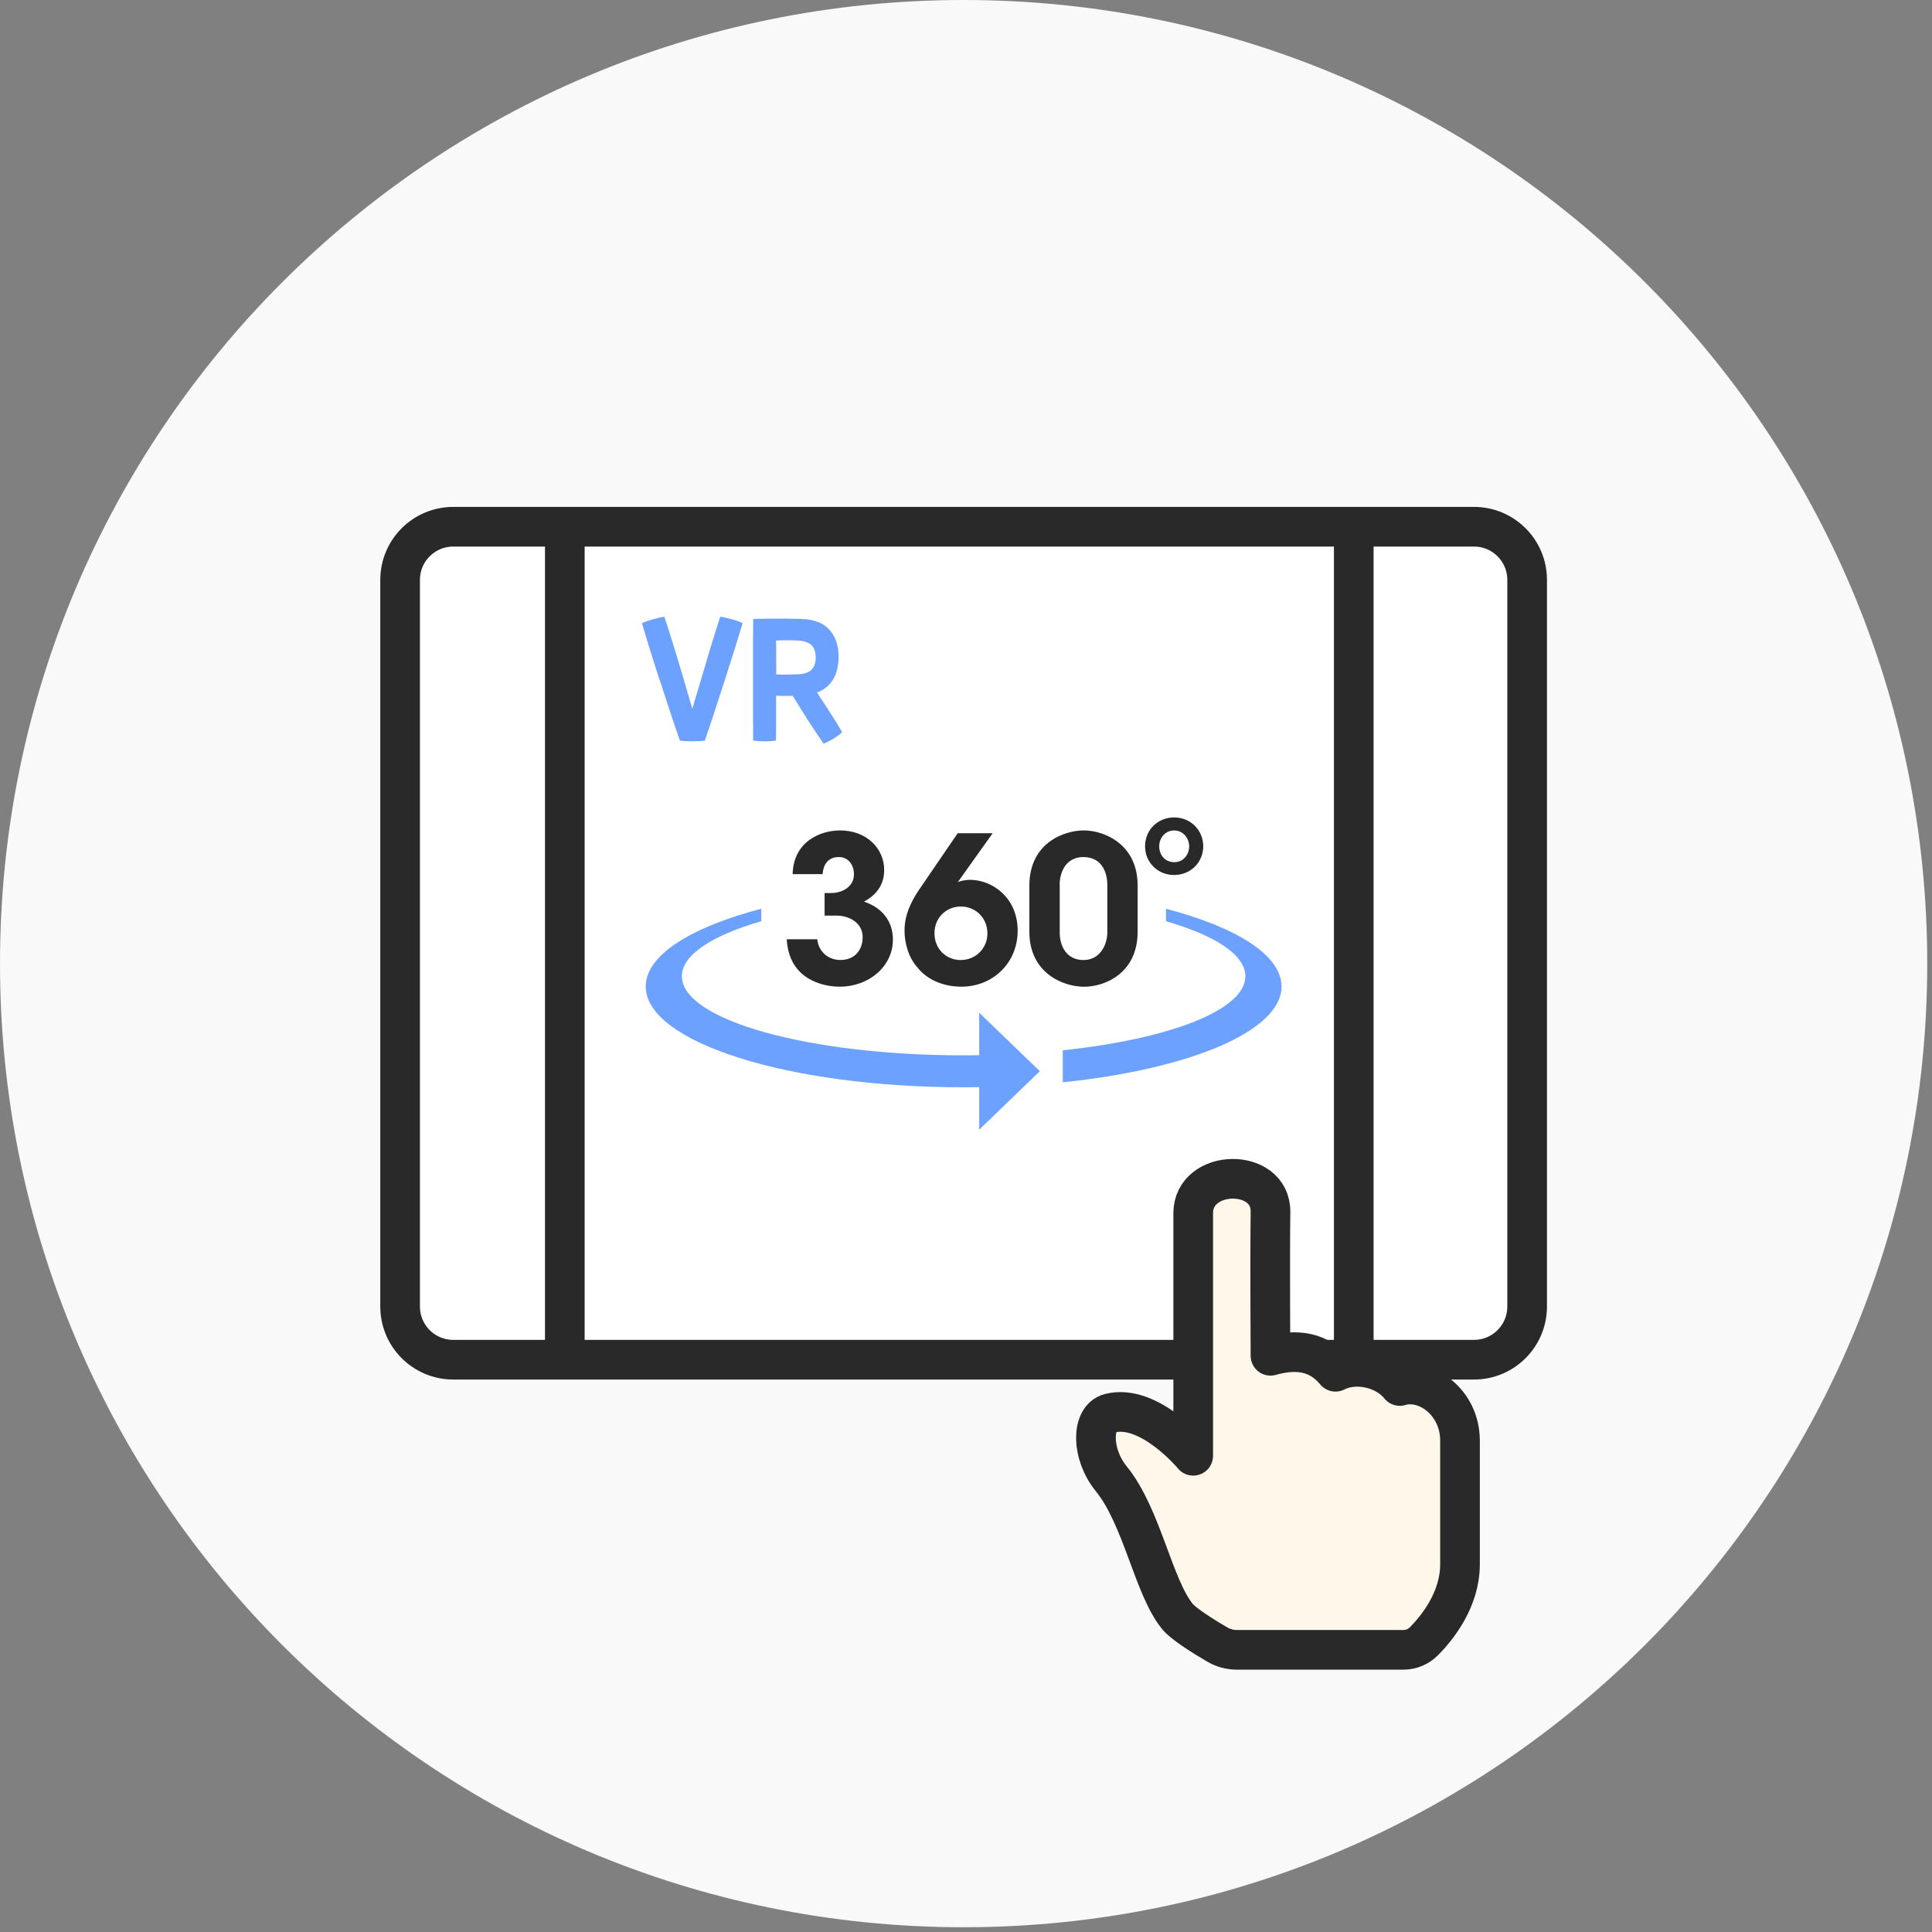 <svg width="341" height="341" viewBox="0 0 341 341" fill="none" xmlns="http://www.w3.org/2000/svg">
<rect x="0" y="0" width="341" height="341" fill="#808080" stroke="none"/>
<path d="M340.16 170.08C340.16 76.147 264.013 0 170.08 0C76.147 0 0 76.147 0 170.08C0 264.013 76.147 340.16 170.08 340.16C264.013 340.16 340.16 264.013 340.16 170.08Z" fill="#F9F9F9"/>
<path d="M260.161 92.969H80.001C74.821 92.969 70.621 97.168 70.621 102.349V230.609C70.621 235.789 74.821 239.989 80.001 239.989H260.161C265.342 239.989 269.541 235.789 269.541 230.609V102.349C269.541 97.168 265.342 92.969 260.161 92.969Z" fill="white" stroke="#292929" stroke-width="7" stroke-linecap="round" stroke-linejoin="round"/>
<path d="M238.941 95.648V239.888" stroke="#292929" stroke-width="7" stroke-linecap="round" stroke-linejoin="round"/>
<path d="M99.691 93.16V237.23" stroke="#292929" stroke-width="7" stroke-linecap="round" stroke-linejoin="round"/>
<path d="M207.792 285.277C203.542 280.047 201.582 267.697 196.132 260.997C192.562 256.607 192.592 250.277 195.882 249.437C202.882 247.637 210.602 256.947 210.602 256.947V214.147C210.602 206.187 224.332 205.957 224.242 213.897C224.132 223.057 224.242 239.297 224.242 239.297C229.032 237.957 232.812 238.627 235.712 242.117C239.342 240.257 244.592 241.507 247.062 244.627C251.732 243.227 257.692 247.517 257.692 254.287V276.107C257.692 282.347 253.672 287.317 251.322 289.687C250.362 290.657 249.062 291.197 247.702 291.197H218.312C217.102 291.197 215.912 290.877 214.862 290.267C212.682 288.997 208.942 286.697 207.792 285.287V285.277Z" fill="#FFF7E9" stroke="#292929" stroke-width="7" stroke-linecap="round" stroke-linejoin="round"/>
<path d="M204.602 149.367C204.602 147.927 205.622 146.577 207.252 146.577C208.882 146.577 209.892 148.017 209.892 149.387C209.892 150.757 208.922 152.177 207.262 152.177C205.602 152.177 204.602 150.877 204.602 149.377V149.367ZM202.112 149.457C202.112 152.077 204.222 154.437 207.222 154.437C210.222 154.437 212.372 152.137 212.372 149.357C212.372 146.577 210.192 144.277 207.232 144.277C204.512 144.277 202.102 146.297 202.102 149.427L202.112 149.457Z" fill="#292929"/>
<path d="M187.032 156.16C187.032 153.83 188.222 151.27 191.202 151.27C194.862 151.27 195.442 154.61 195.442 156.12V164.6C195.442 166.65 194.222 169.45 191.242 169.45C188.262 169.45 187.042 167.01 187.042 164.6V156.16H187.032ZM181.682 164.46C181.682 171.72 187.612 174.16 191.342 174.16C195.072 174.16 200.792 171.72 200.792 164.46V156.27C200.792 149.09 195.012 146.57 191.272 146.57C187.972 146.57 181.682 148.65 181.682 156.34V164.46Z" fill="#292929"/>
<path d="M164.94 164.71C164.94 161.8 167.2 160 169.57 160C172.26 160 174.28 162.08 174.28 164.74C174.28 167.4 172.2 169.45 169.54 169.45C167.1 169.45 164.94 167.58 164.94 164.74V164.7V164.71ZM169.03 147.07L162.06 157.27C160.8 159.21 159.65 161.47 159.65 164.27C159.65 166.28 160.26 168.87 161.88 170.7C163.57 172.89 166.44 174.15 169.71 174.15C175.17 174.15 179.62 170.02 179.62 164.27C179.62 158.52 175.24 155.29 171.18 155.29C170.35 155.29 169.35 155.54 169.06 155.69C169.46 155.12 169.85 154.61 170.21 154.07L175.2 147.07H169.02H169.03Z" fill="#292929"/>
<path d="M145.191 154.29C145.261 153.1 145.801 151.27 148.061 151.27C149.781 151.27 150.721 152.71 150.721 154.32C150.721 156.58 148.561 157.62 146.731 157.62H145.541V161.61H147.701C149.781 161.61 152.261 162.8 152.261 165.42C152.261 167.65 150.891 169.44 148.311 169.44C145.691 169.4 144.391 167.46 144.251 165.78H138.861C138.931 167 139.221 168.98 140.401 170.59C142.051 173 145.281 174.15 148.191 174.15C153.401 174.15 157.601 170.56 157.601 165.82C157.601 164.63 157.351 160.79 152.501 159.14C153.861 158.39 156.061 156.84 156.061 153.57C156.061 149.73 152.931 146.57 148.271 146.57C144.821 146.57 140.041 148.51 139.901 154.29H145.181H145.191Z" fill="#292929"/>
<path fill-rule="evenodd" clip-rule="evenodd" d="M187.581 191.028C210.001 188.698 226.191 182.008 226.191 174.118C226.191 168.598 218.251 163.658 205.801 160.398V162.598C214.471 165.108 219.811 168.528 219.811 172.308C219.811 178.288 206.411 183.388 187.581 185.378V191.028ZM170.081 191.908C171.001 191.908 171.921 191.908 172.831 191.888V199.388L183.531 189.068L172.831 178.748V186.248C171.921 186.258 171.001 186.268 170.081 186.268C142.621 186.268 120.351 180.018 120.351 172.308C120.351 168.538 125.691 165.108 134.361 162.598V160.398C121.911 163.658 113.971 168.598 113.971 174.118C113.971 183.938 139.091 191.908 170.081 191.908Z" fill="#6CA1FF"/>
<path d="M116.381 119.918C114.861 115.188 113.841 111.878 113.311 109.988C113.791 109.758 114.441 109.528 115.261 109.298C116.081 109.068 116.751 108.918 117.261 108.848C118.421 112.308 120.071 117.728 122.191 125.108C124.681 116.668 126.321 111.248 127.121 108.848C127.601 108.898 128.291 109.058 129.191 109.308C130.091 109.558 130.721 109.788 131.071 109.988C130.291 112.618 129.151 116.268 127.641 120.938C126.131 125.608 125.051 128.868 124.401 130.728C123.921 130.798 123.201 130.838 122.231 130.838C121.261 130.838 120.521 130.798 120.011 130.728C119.131 128.258 117.931 124.658 116.411 119.918H116.381Z" fill="#6CA1FF"/>
<path d="M147.11 130.378C146.51 130.748 145.93 131.037 145.36 131.247C143.63 128.757 141.82 125.947 139.93 122.827C138.55 122.827 137.57 122.828 136.99 122.798C136.99 127.588 136.99 130.217 136.96 130.717C136.38 130.807 135.72 130.848 135 130.848C134.33 130.848 133.64 130.807 132.94 130.717C132.92 129.727 132.91 126.068 132.91 119.728C132.91 113.388 132.91 109.997 132.94 109.237C134.7 109.197 136.29 109.188 137.71 109.188C138.88 109.188 140.11 109.207 141.42 109.237C143.63 109.307 145.28 109.937 146.37 111.127C147.46 112.317 148.01 113.918 148.01 115.908C148.01 117.528 147.68 118.878 147.03 119.938C146.38 120.997 145.43 121.767 144.2 122.237C145.95 124.847 147.43 127.177 148.65 129.227C148.23 129.617 147.71 129.997 147.11 130.367V130.378ZM138.56 119.067C139.04 119.067 139.79 119.047 140.81 119.017C141.9 118.977 142.7 118.718 143.21 118.228C143.71 117.738 143.97 117.017 143.97 116.077C143.97 115.087 143.72 114.348 143.23 113.868C142.74 113.388 141.93 113.117 140.82 113.057C140.11 113.017 139.48 113.007 138.91 113.007C138.34 113.007 137.68 113.027 136.98 113.057C137 113.427 137.01 115.428 137.01 119.048L138.57 119.077L138.56 119.067Z" fill="#6CA1FF"/>
</svg>
